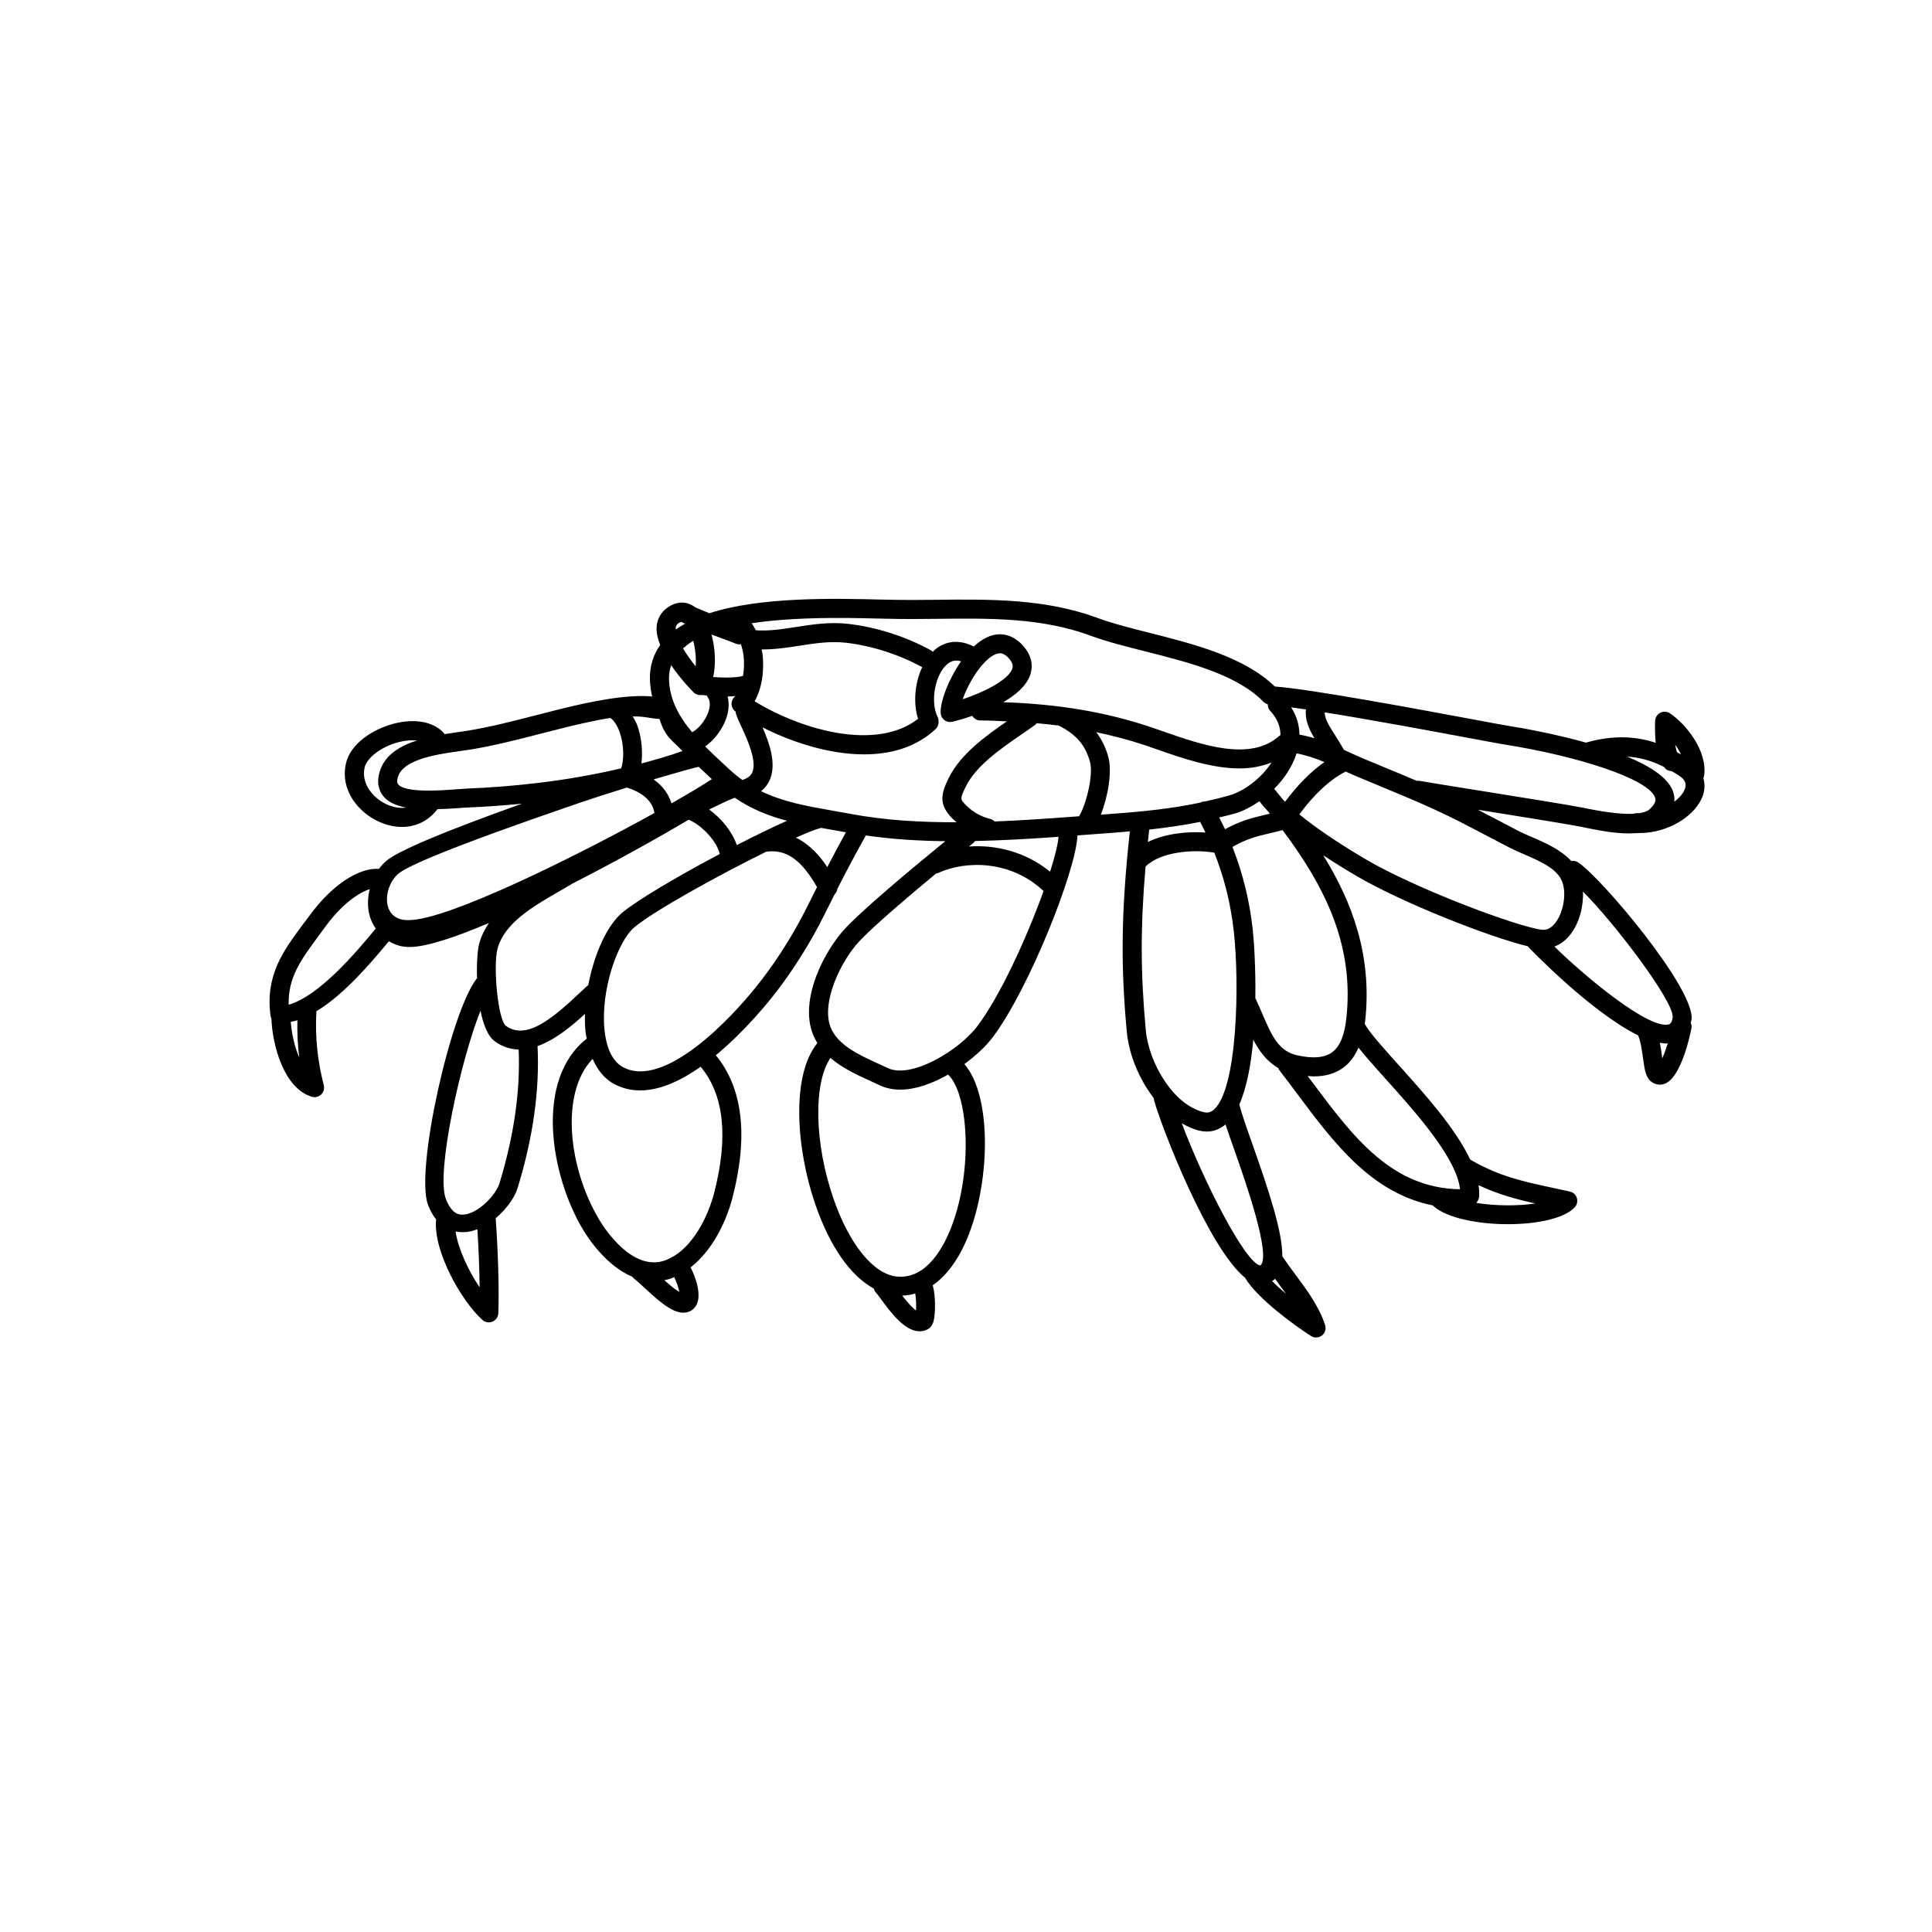 <?xml version="1.0" encoding="UTF-8"?>
<!-- Uploaded to: ICON Repo, www.iconrepo.com, Generator: ICON Repo Mixer Tools -->
<svg fill="#000000" width="800px" height="800px" version="1.1" viewBox="144 144 512 512" xmlns="http://www.w3.org/2000/svg">
 <path d="m595.41 350.2c0.098-0.211 0.188-0.434 0.215-0.68 0.848-6.613-4.801-13.617-9.078-16.48-0.734-0.5-1.672-0.562-2.469-0.188-0.801 0.371-1.344 1.137-1.438 2.012-0.004 0.051-0.188 2.91 0.152 5.992-5.008-1.672-11.004-2.188-18.484-0.055-8.902-2.492-17.652-3.988-20.742-4.473-1.062-0.168-4.387-0.785-8.996-1.648-15.316-2.852-43.586-8.117-52.734-8.746-8.016-7.812-21.25-11.203-32.996-14.172-5.168-1.309-10.051-2.543-14.117-4.047-13.785-5.09-28.535-4.926-42.789-4.762-4.324 0.047-8.012 0.09-14.227-0.059-12.848-0.309-32.184-0.777-45.723 3.617-1.078-0.43-2.301-0.941-3.664-1.527-1.281-0.953-2.551-1.301-3.547-1.301-1.324 0-2.641 0.457-3.91 1.359-1.688 1.199-2.672 2.922-2.84 4.988-0.125 1.547 0.281 3.219 0.938 4.898-1.832 2.59-2.762 5.559-2.727 8.883 0.02 1.672 0.25 3.246 0.594 4.769-6.769-0.637-16.219 1.328-24.07 3.254-2.277 0.559-4.527 1.145-6.781 1.723-6.184 1.594-12.016 3.102-18.219 4.117-0.746 0.121-1.605 0.242-2.551 0.371-1.062 0.145-2.215 0.316-3.406 0.504-0.066-0.098-0.098-0.203-0.172-0.289-2.731-3.027-7.734-3.941-13.355-2.457-5.414 1.43-11.41 5.238-12.59 10.523-1.613 7.227 3.461 13.09 8.852 15.48 2.023 0.902 4.066 1.336 6.004 1.336 3.734 0 7.098-1.648 9.383-4.707 1.754-0.059 3.508-0.117 5.305-0.258 1.047-0.082 1.961-0.156 2.656-0.18 4.309-0.172 9.215-0.5 14.445-1.012-21.32 7.598-32.879 12.574-35.941 15.141-0.727 0.609-1.355 1.344-1.93 2.125-5.441-0.359-12.605 4.379-18.434 12.414l-1.715 2.258c-5.168 6.996-10.051 13.445-8.609 24.297 0.035 0.258 0.125 0.473 0.23 0.68 0.25 6.984 3.246 18.484 10.707 20.758 0.242 0.07 0.488 0.105 0.734 0.105 0.641 0 1.266-0.25 1.742-0.711 0.656-0.629 0.922-1.578 0.695-2.457-1.676-6.488-2.332-13-1.961-19.324 0.004-0.09-0.031-0.172-0.035-0.262 7.344-4.41 14.305-12.621 19.254-18.574 1.555 0.953 3.352 1.527 5.359 1.527h0.152c4.394 0 12.062-2.562 21.004-6.363-1.129 1.668-2.047 3.473-2.594 5.492-0.418 1.531-0.691 5.106-0.57 9.145-6.969 8.699-16.43 50.945-13.004 60.016 0.625 1.648 1.367 2.918 2.16 3.914-0.832 8.375 6.758 21.715 12.293 26.641 0.469 0.418 1.066 0.637 1.676 0.637 0.332 0 0.664-0.066 0.984-0.203 0.898-0.383 1.492-1.246 1.531-2.211 0.277-6.695-0.141-17.703-0.695-25.176 2.852-2.402 5.043-5.516 5.793-7.957 4.156-13.551 5.879-26.082 5.301-37.664 4.672-1.656 9.09-5.336 12.57-8.539-0.047 1.633-0.012 3.234 0.145 4.766 0.066 0.645 0.23 1.184 0.332 1.793-13.961 10.926-9.586 36.355-0.957 50.684 1.676 2.781 6.402 9.637 13.023 12.41 0.133 0.168 0.246 0.348 0.43 0.48 0.75 0.562 1.738 1.48 2.832 2.492 2.769 2.555 5.91 5.457 8.645 6.297 0.605 0.188 1.148 0.262 1.633 0.262 1.945 0 2.953-1.25 3.254-1.707 1.688-2.559 0.246-7.231-1.352-10.297 5.699-4.422 9.41-11.93 11.105-18.469 4.254-16.434 2.715-29.078-4.414-37.754 7.824-6.445 14.148-14.34 16.238-17.07 4.629-6.051 9.078-13.203 12.523-20.152 0.953-1.926 1.848-3.703 2.727-5.438 0.414-0.398 0.656-0.898 0.734-1.449 2.754-5.41 5.18-9.949 7.535-14.137 6.883 0.996 13.926 1.441 21.059 1.516-7.586 6.211-20.402 16.793-26.137 22.707-5.809 5.992-12.664 19.195-8.926 28.512 0.324 0.805 0.715 1.562 1.16 2.273-7.008 8.594-5.633 28.082-0.5 42.895 3.856 11.129 9.305 18.828 15.445 22.168 0.105 0.371 0.266 0.734 0.551 1.043 0.324 0.348 0.789 0.996 1.371 1.785 2.578 3.492 6.281 8.504 10.203 8.504 0.695 0 1.402-0.156 2.106-0.508 1.258-0.629 1.578-1.98 1.676-2.422 0.359-1.516 0.59-6.109-0.277-9.27 3.844-2.664 7.117-7.188 9.559-13.48 5.652-14.551 6.102-36.738-1.176-45.133 3.148-2.309 5.801-4.852 7.461-7.043 9.539-12.582 22.086-44.062 22.516-53.555 0.746-0.055 1.496-0.105 2.242-0.168l6.793-0.504c1.668-0.117 3.234-0.273 4.836-0.406-2.266 20.879-2.484 35.082-0.805 53.125 0.551 5.898 3.184 12.469 7.184 17.633 0.012 0.141-0.012 0.281 0.023 0.422 1.906 7.078 14.469 39.398 24.168 47.148 0.016 0.031 0.016 0.066 0.035 0.098 3.18 5.301 12.762 12.328 17.383 15.305 0.418 0.266 0.891 0.402 1.367 0.402 0.543 0 1.09-0.176 1.543-0.523 0.84-0.648 1.184-1.762 0.852-2.777-1.621-4.949-4.832-9.281-7.941-13.473-1.133-1.527-2.258-3.043-3.281-4.57-0.035-0.051-0.086-0.074-0.121-0.121 0.035-6.508-3.356-16.82-7.914-29.734-1.582-4.484-2.938-8.332-3.477-10.555 1.98-4.504 3.113-10.688 3.691-17.168 1.547 2.992 3.559 5.734 6.613 7.496 0.086 0.191 0.145 0.387 0.277 0.559 1.594 2.055 3.16 4.156 4.727 6.254 9.707 13.004 19.699 26.363 35.988 29.613 0.039 0.047 0.059 0.105 0.105 0.145 3.559 3.203 11.801 4.828 19.758 4.828 7.609 0 14.965-1.48 17.73-4.488 0.609-0.66 0.816-1.598 0.551-2.457-0.266-0.863-0.973-1.508-1.855-1.703l-4.465-0.973c-7.941-1.699-14.207-3.043-21.844-7.445-0.02-0.012-0.047-0.012-0.066-0.02-3.918-8.324-12.047-17.375-18.992-25.094-3.949-4.387-7.68-8.535-8.957-10.855-0.012-0.023-0.035-0.035-0.051-0.059 0.035-0.277 0.105-0.5 0.137-0.781 1.898-17.199-3.426-31.504-11.129-43.902 2.648 1.75 5.543 3.559 8.711 5.426 12.012 7.078 35.207 16.219 45.574 18.723 0.039 0.059 0.055 0.133 0.105 0.188 0.203 0.227 16.449 17.191 29.016 23.367 0.664 1.188 1.047 3.898 1.336 5.93 0.422 3.082 0.711 5.125 2.035 6.242 0.727 0.609 1.57 0.926 2.438 0.926 0.422 0 0.852-0.074 1.27-0.227 4.711-1.719 7.094-14.664 7.113-14.797 0.086-0.5-0.02-0.969-0.207-1.395 0.059-0.293 0.18-0.492 0.223-0.816 1.043-8.133-24.27-38.051-30.133-41.711-0.543-0.336-1.16-0.418-1.742-0.324-2.781-3.047-6.973-4.856-10.516-6.387-1.25-0.539-2.438-1.047-3.465-1.578-1.895-0.977-3.758-1.961-5.606-2.934-1.75-0.922-3.457-1.809-5.164-2.695 10.828 1.738 23.02 3.691 26.988 4.457l1.043 0.207c3.102 0.621 7.664 1.621 11.922 1.621 1.027 0 2.019-0.105 2.988-0.105h0.023c7.41 0 14.941-4.559 16.746-10.184 0.484-1.508 0.422-3.031 0.055-4.383zm-7.473-8.852c0.609 0.832 1.113 1.707 1.547 2.594-0.344-0.203-0.695-0.395-1.047-0.59-0.188-0.496-0.359-1.145-0.5-2.004zm-110.19 14.988c0.648 0.867 1.41 1.758 2.289 2.68 0.168 0.207 0.324 0.414 0.488 0.613-0.43 0.105-0.898 0.223-1.309 0.316-3.43 0.797-6.535 1.594-10.559 3.812-0.484-1.047-1.027-2.086-1.559-3.125 1.371-0.336 2.731-0.625 4.117-1.023 2.102-0.598 4.359-1.762 6.531-3.273zm6.812 0.133c-0.215-0.211-0.395-0.418-0.594-0.625-0.762-0.941-1.527-1.875-2.293-2.797 2.648-2.656 4.82-5.879 5.926-9.391 2.527 0.469 4.988 1.289 7.391 2.301-3.629 2.512-7.168 6.137-10.43 10.512zm3.809-17.785c-0.023-2.586-0.777-5.004-2.191-7.219 1.199 0.156 2.508 0.336 3.918 0.543-0.324 2.676 0.777 5.199 2.262 7.644-1.293-0.406-2.625-0.723-3.988-0.969zm-110.77-30.742c6.293 0.156 10.031 0.109 14.402 0.059 14.438-0.172 28.074-0.316 40.984 4.453 4.312 1.594 9.324 2.856 14.625 4.195 11.359 2.871 24.242 6.133 31.191 13.312 0.336 0.348 0.746 0.574 1.184 0.691-0.02 0.648 0.207 1.305 0.691 1.812 1.777 1.875 2.644 4 2.66 6.344-0.07 0.051-0.156 0.07-0.223 0.133-7.668 6.984-20.496 2.504-30.809-1.098l-3.215-1.109c-12.16-4.098-24.832-6.168-39.223-6.641 3.309-1.91 6.191-4.344 7.18-7.34 0.613-1.867 0.75-4.734-2.074-7.801-2.188-2.367-4.457-2.867-5.984-2.867-2.316 0-4.637 1.133-6.922 3.246-3.75-1.895-7.512-1.641-10.504 1.023-0.133 0.117-0.23 0.277-0.359 0.398-0.152-0.141-0.289-0.297-0.48-0.402-6.621-3.656-14.402-6.152-21.926-7.019-4.914-0.562-9.492 0.152-13.922 0.84-3.703 0.578-7.215 1.113-10.594 0.848-0.316-0.68-0.691-1.281-1.082-1.859 7.32-1.098 15.438-1.395 22.723-1.395 4.309-0.004 8.309 0.09 11.676 0.176zm47.07 28.383c4.644 2.414 6.938 5.094 8.184 9.562 0.934 3.359-0.867 10.977-2.875 14.43-7.418 0.551-14.902 1.094-22.359 1.387-0.324-0.316-0.707-0.578-1.18-0.684-2.309-0.52-4.555-1.77-6.332-3.527-1.727-1.715-1.734-1.809-0.137-5.09 2.66-5.473 9.387-10.098 14.785-13.809 1.25-0.855 2.438-1.676 3.531-2.469 0.18-0.133 0.301-0.309 0.434-0.473 2 0.18 3.981 0.383 5.914 0.645 0.016 0.008 0.02 0.02 0.035 0.027zm-61.43 37.465c-1.875-2.836-4.586-6-8.316-7.801 2.949-1.316 5.289-2.242 6.656-2.594 0.797 0.141 1.578 0.281 2.387 0.422 1.371 0.242 2.781 0.492 4.207 0.754-1.574 2.848-3.199 5.883-4.934 9.219zm-23.98-5.828c-1.195-3.551-4.055-7.074-7.34-9.441 2.82-1.395 5.168-2.484 6.785-3.117 4.445 3.027 9.027 4.84 13.871 6.106-3.84 1.707-8.477 3.965-13.316 6.453zm-22.043-17.406c0.242-0.07 0.48-0.141 0.715-0.211 0.629-0.188 1.254-0.363 1.879-0.555 3.965-1.168 7.394-2.125 9.355-2.578 1.113 1.062 2.227 2.102 3.324 3.117l0.16 0.152c-2.523 1.664-6.188 3.863-10.691 6.422-0.812-2.555-2.383-4.68-4.742-6.348zm70.094-16.074c-11.039 8.664-30.91 2.973-43.316-4.629 1.848-3.289 2.644-7.934 2.066-12.676-0.047-0.379-0.156-0.707-0.223-1.066 3.32 0.023 6.613-0.453 9.824-0.957 4.098-0.641 8.328-1.301 12.566-0.816 6.781 0.785 14.09 3.129 20.066 6.422 0.035 0.02 0.074 0.012 0.109 0.031-1.957 4.164-2.453 9.5-1.094 13.691zm-54.301-11.062c0.766-3.5 0.523-7.707-0.457-11.273 0.902 0.344 1.758 0.66 2.555 0.953 1.344 0.492 2.578 0.945 3.914 1.492 0.312 0.125 0.629 0.188 0.945 0.188 0.133 0 0.242-0.09 0.371-0.109 0.312 0.961 0.578 1.988 0.715 3.129 0.223 1.84 0.125 3.637-0.133 5.309-1.645 0.535-5.141 0.523-7.91 0.312zm-5.277-9.602c0.543 2.188 0.801 4.629 0.629 6.769-1.246-1.516-2.402-3.16-3.352-4.746 0.824-0.723 1.684-1.426 2.723-2.023zm8.281 21.684c1.117-2.481 1.34-4.836 0.82-6.926 0.66-0.004 1.305-0.051 1.949-0.098-0.066 0.07-0.105 0.191-0.172 0.258-0.527 0.527-0.801 1.27-0.73 2.016 0.07 0.746 0.469 1.426 1.094 1.848h0.004c0.016 0.191 0 0.379 0.059 0.562 0.258 0.816 0.781 1.984 1.414 3.359 1.57 3.41 4.195 9.113 2.934 12.113-0.238 0.57-0.746 1.391-2.371 1.969-0.086 0.031-0.145 0.102-0.227 0.137-1.168-0.84-2.332-1.762-3.477-2.832l-1.395-1.293c-1.703-1.578-3.414-3.16-5.043-4.797 2.168-1.488 4.09-3.981 5.141-6.316zm33.613 24.223c-1.633-0.309-3.231-0.586-4.793-0.855-7.211-1.266-13.395-2.394-19.125-5.195 1.02-0.836 1.809-1.848 2.324-3.074 1.785-4.227-0.098-9.594-1.945-13.836 7.828 3.961 17.68 7.152 26.914 7.152 7.082 0 13.809-1.879 18.973-6.731 0.562-0.527 0.797-1.254 0.754-1.977 0.012-0.406-0.035-0.82-0.238-1.211-1.996-3.93-0.746-11.059 2.418-13.875 0.781-0.695 1.961-1.422 3.793-0.871-3.301 4.719-5.535 10.602-5.414 13.672 0.023 0.734 0.371 1.422 0.945 1.879 0.449 0.359 1.004 0.543 1.566 0.543 0.156 0 0.316-0.016 0.473-0.047 0.066-0.012 2.363-0.539 5.402-1.582 0.441 0.711 1.199 1.211 2.102 1.211 2.445 0 4.727 0.141 7.062 0.238-5.688 3.926-12.363 8.75-15.422 15.035-1.934 3.981-2.902 6.887 1.125 10.867 0.309 0.301 0.645 0.559 0.969 0.836-9.531 0.031-18.922-0.508-27.883-2.18zm29.488-30.41c1.074-2.996 3.16-7.027 5.785-9.758 1.512-1.566 2.961-2.43 4.098-2.43 0.281 0 1.133 0 2.281 1.25 1.41 1.527 1.117 2.422 0.992 2.805-1.047 3.18-8.051 6.441-13.156 8.133zm-75.316-20.148c0.324-0.23 0.59-0.316 0.828-0.359 0.098 0.055 0.168 0.141 0.273 0.191 0.242 0.105 0.43 0.18 0.66 0.281-0.855 0.48-1.676 0.984-2.434 1.531 0-0.105-0.066-0.246-0.055-0.348 0.035-0.578 0.25-0.957 0.727-1.297zm4.004 18.309c0.473 0.473 1.113 0.734 1.777 0.734 0.109 0 0.227-0.004 0.344-0.02 0.023 0 0.047-0.02 0.07-0.023 0.383 0.055 0.828 0.105 1.34 0.16 0.07 0.145 0.105 0.309 0.211 0.441 1.062 1.441 0.387 3.527-0.109 4.641-1.176 2.637-3.117 4.238-4.031 4.625-3.5-4.188-6.051-8.77-6.109-14.258-0.016-1.258 0.207-2.41 0.574-3.496 2.492 3.676 5.375 6.637 5.934 7.195zm-9.09 7.035h0.051c1.551 5.039 3.668 5.848 6.082 8.52-3.566 1.316-7.199 2.293-10.852 3.301 0.352-3.094 0.074-6.711-1.008-9.84-0.367-1.055-0.82-1.754-1.309-2.609 2.688-0.172 5.188 0.629 7.035 0.629zm-72.113 22.711c-3.688-1.637-6.926-5.523-5.981-9.777 0.594-2.656 4.445-5.562 8.961-6.75 1.789-0.469 3.477-0.609 4.914-0.457-4.348 1.391-8.219 3.641-9.68 7.703-1.223 3.402-0.316 5.644 0.664 6.926 1.316 1.723 3.516 2.644 6.152 3.16-1.723 0.238-3.516-0.133-5.031-0.805zm21.102-4.238c-0.746 0.031-1.723 0.105-2.848 0.191-3.691 0.293-13.516 1.055-15.371-1.371-0.324-0.422-0.297-1.152 0.07-2.168 1.637-4.559 10.852-5.828 16.363-6.59 0.988-0.137 1.891-0.262 2.672-0.387 6.422-1.055 12.645-2.66 18.668-4.211 2.227-0.574 4.465-1.152 6.723-1.703 2.5-0.613 7.047-1.723 11.766-2.481 0.969 0.672 1.863 1.996 2.488 3.809 1.211 3.488 1.117 7.336 0.395 9.539-15.012 3.574-29.859 4.934-40.926 5.371zm-44.391 71.254c-1.27-2.832-2.019-6.422-2.258-9.426 0.586-0.117 1.176-0.258 1.758-0.441-0.062 3.269 0.055 6.523 0.5 9.867zm-2.809-13.965c-0.18-7.266 3.273-11.949 7.879-18.176l1.738-2.371c4.363-6.016 8.82-9.105 11.863-10.086-0.656 2.664-0.637 5.465 0.227 7.812 0.344 0.934 0.816 1.82 1.371 2.644-5.566 6.695-14.992 17.805-23.078 20.176zm32.035-22.445c-2.856 0.16-4.805-1.043-5.594-3.176-1.074-2.906 0.137-7.023 2.699-9.168 2.117-1.773 12.105-6.449 47.711-18.645l1.238-0.418c2.519-0.863 6.856-2.258 11.559-3.715 5.523 1.805 6.902 4.57 7.285 6.742-21.449 11.887-54.766 28.285-64.898 28.379zm18.57 97.316c-3.062-4.504-5.738-10.379-6.375-14.785 0.656 0.125 1.281 0.18 1.816 0.18h0.281c1.25 0 2.484-0.324 3.688-0.777 0.305 4.789 0.535 10.449 0.59 15.383zm5.246-27.516c-0.945 3.098-5.769 8.137-9.68 8.262-0.746 0.035-2.906 0.086-4.535-4.223-2.629-6.961 4.012-36.934 9.203-49.812 0.734 3.672 1.953 6.828 3.879 8.176 2.039 1.438 4.137 2.051 6.231 2.106 0.461 10.844-1.195 22.738-5.098 35.492zm23.527-52.578c-0.75 0.664-1.578 1.445-2.469 2.281-7.098 6.672-13.91 12.344-19.297 8.57-2.188-1.547-3.477-16.008-2.262-20.484 1.855-6.832 9.406-11.195 16.066-15.039 1.012-0.586 2-1.152 2.949-1.719 0.277-0.168 0.625-0.367 0.938-0.551 11.273-5.762 22.363-11.945 30.449-16.715 0.098-0.051 0.195-0.102 0.293-0.152 3.629 1.543 7.543 5.914 8.191 9.078-10.844 5.75-21.68 12.102-25.77 15.488-4.133 3.422-7.527 11.125-9.062 19.227 0 0.008-0.016 0.008-0.027 0.016zm24.148 81.328c-1.152-0.672-2.621-1.906-3.969-3.113 0.613-0.133 1.23-0.262 1.855-0.484 0.262-0.098 0.492-0.246 0.75-0.352 0.629 1.285 1.16 2.828 1.363 3.949zm9.223-26.223c-1.523 5.871-5.094 13.227-10.48 16.625-0.137 0.047-0.25 0.137-0.383 0.207-0.691 0.406-1.402 0.777-2.152 1.043-8.594 3.023-15.973-8.367-17.367-10.68-8.184-13.582-10.566-33.621-1.82-42.727 1.32 2.996 3.195 5.32 5.734 6.664 2.203 1.168 4.504 1.684 6.856 1.684 5.32 0 10.887-2.644 16.051-6.266 6.168 7.383 7.406 18.59 3.562 33.449zm12.699-56.625c-4.328 5.652-10.855 12.887-17.633 18-6.793 5.129-13.828 8.133-19.16 5.305-3.449-1.832-4.602-6.387-4.957-9.879-1.074-10.555 3.492-23.547 7.992-27.277 5.273-4.367 22.035-13.648 34.867-19.973 5.266-0.73 9.352 2.141 13.461 9.391-0.832 1.637-1.664 3.289-2.555 5.094-3.312 6.68-7.578 13.543-12.016 19.34zm40.812 87.781c-0.875-0.641-2.106-1.977-3.672-3.965 1.188-0.031 2.344-0.23 3.465-0.543 0.207 1.297 0.285 3.133 0.207 4.508zm9.305-22.004c-2 5.148-6.5 13.719-14.309 13-6.191-0.551-12.656-8.453-16.871-20.633-5.133-14.816-5.332-30.711-0.805-37.309 3.168 2.719 7.164 4.551 10.641 6.133l2.352 1.09c1.715 0.816 3.57 1.176 5.516 1.176 4.133 0 8.586-1.668 12.656-3.981 5.324 4.856 6.75 25.262 0.82 40.523zm6.973-53.402c-4.941 6.523-17.578 14.102-23.801 11.133l-2.43-1.129c-5.055-2.301-10.781-4.918-12.672-9.633-2.641-6.578 2.805-17.906 7.871-23.129 4.301-4.438 12.914-11.738 20.078-17.672 0.156-0.035 0.316-0.035 0.469-0.105 7.594-3.465 19.422-3.324 28 4.762-4.359 12.145-11.488 27.824-17.516 35.773zm19.246-40.895c-6.59-5.344-14.418-7.168-21.504-6.676l1.246-1.023c0.152-0.121 0.238-0.281 0.352-0.43 7.371-0.16 14.781-0.59 22.148-1.117-0.172 2.008-0.977 5.266-2.242 9.246zm15.957-15.305-2.504 0.188c1.906-4.84 3.043-11.453 1.965-15.352-0.707-2.535-1.785-4.629-3.18-6.504 4.402 0.945 8.73 2.051 12.965 3.473l3.16 1.094c6.5 2.273 14.426 5.039 21.859 5.039 2.941 0 5.789-0.516 8.465-1.582-2.762 4.273-7.359 7.637-11.141 8.715-2.176 0.625-4.301 1.129-6.434 1.602-0.418 0-0.832 0.066-1.223 0.289-0.012 0.004-0.016 0.016-0.023 0.02-7.555 1.598-15.051 2.383-23.91 3.019zm23.816 2.106c0.5 0.938 0.945 1.875 1.402 2.816-4.848-0.336-10.672 0.266-15.254 2.504 0.109-1.09 0.215-2.16 0.344-3.285 4.621-0.5 9.082-1.148 13.508-2.035zm-14.473 11.844c3.773-3.844 12.551-4.699 18.227-3.68 2.59 6.559 4.324 13.355 5.16 20.863 1.508 13.504 1.027 41.621-5.266 47.211-0.82 0.727-1.621 0.938-2.656 0.691-8.062-1.883-14.59-12.973-15.406-21.754-1.395-15.031-1.438-27.375-0.059-43.332zm37.242 113.24c-1.355-1.145-2.613-2.293-3.691-3.391 0.277-0.18 0.543-0.371 0.785-0.609 0.434 0.594 0.84 1.188 1.281 1.785 0.543 0.734 1.086 1.473 1.625 2.215zm-6.82-7.519c-4.106-0.68-15.246-22.793-20.809-37.68 1.496 0.852 3.047 1.566 4.711 1.953 0.656 0.152 1.301 0.227 1.93 0.227 1.797 0 3.465-0.672 4.941-1.883 0.672 2.031 1.496 4.379 2.398 6.938 2.695 7.641 9.859 27.93 6.828 30.445zm72.859-16.441c-4.629 0.695-10.652 0.664-15.617-0.152 0.18-0.266 0.379-0.523 0.52-0.828 0.125-0.277 0.203-0.574 0.223-0.883 0.059-0.969-0.02-1.969-0.168-2.984 5.164 2.406 9.953 3.711 15.043 4.848zm-39.945-33.328c8.148 9.055 19.121 21.25 20 29.562-18.172-0.281-28.359-13.93-39.125-28.344-0.418-0.562-0.848-1.113-1.266-1.676 0.555 0.047 1.125 0.105 1.648 0.105 3.074 0 5.629-0.746 7.727-2.254 1.77-1.266 3.109-3.066 4.106-5.356 1.805 2.262 4.141 4.887 6.91 7.961zm-10.137-15.625c-0.5 4.519-1.75 7.438-3.812 8.918-2.004 1.441-5.008 1.688-9.191 0.766-4.781-1.055-6.606-4.816-9.191-10.863-0.574-1.34-1.152-2.699-1.793-4.027-0.031-0.059-0.086-0.102-0.117-0.156 0.105-8.051-0.344-15.184-0.695-18.34-0.875-7.848-2.684-14.965-5.371-21.836 3.641-2.09 6.316-2.793 9.742-3.582 1.074-0.246 2.203-0.516 3.422-0.836 0.039-0.012 0.07-0.039 0.105-0.055 11.965 15.941 18.973 31.285 16.902 50.012zm83.738 10.48c-0.047-0.312-0.09-0.621-0.125-0.902-0.145-1.055-0.316-2.144-0.516-3.223 0.625 0.105 1.25 0.211 1.824 0.211 0.102 0 0.188-0.035 0.281-0.039-0.465 1.434-0.973 2.852-1.465 3.953zm2.754-10.922c-0.211 1.672-0.781 1.844-0.992 1.91-5.082 1.543-21.996-12.402-30.34-20.602 1.598-0.621 3.074-1.691 4.297-3.293 2.316-3.047 3.441-7.352 3.258-11.297 8.656 8.695 24.078 29.09 23.777 33.281zm-43.168-44.879c1.117 0.578 2.414 1.137 3.777 1.727 4.082 1.758 8.699 3.754 10.066 7.148 1.246 3.082 0.453 8.105-1.723 10.969-1.062 1.402-2.254 2.019-3.559 1.891-6.492-0.742-33.547-10.898-46.738-18.676-7.336-4.324-13.219-8.324-17.59-11.898 3.875-5.285 8.137-9.266 12.293-11.352 0.816 0.371 1.637 0.754 2.418 1.082l6.379 2.656c5.098 2.109 10.203 4.223 15.062 6.465 4.812 2.215 9.254 4.559 13.965 7.043 1.867 0.969 3.734 1.957 5.648 2.945zm19.484-10.598c-4.074-0.785-16.449-2.766-27.367-4.519-7.125-1.145-13.492-2.16-16.133-2.625-0.211-0.035-0.418 0-0.629 0.02-2.68-1.145-5.391-2.273-8.105-3.394l-6.348-2.641c-1.18-0.5-2.394-1.059-3.648-1.637-0.398-0.18-0.82-0.367-1.223-0.555-0.672-1.238-1.406-2.453-2.172-3.629-1.496-2.293-2.988-4.629-2.891-6.301 12.402 1.984 28.965 5.066 38.578 6.863 4.684 0.871 8.062 1.5 9.141 1.672 18.355 2.875 38.273 8.957 39.852 14.156 0.098 0.312 0.383 1.266-1.508 3.008-0.57 0.523-1.512 0.816-2.606 1.004-0.203 0-0.398 0.023-0.598 0.016-0.379-0.031-0.73 0.035-1.055 0.16-4.188 0.203-9.859-0.906-12.219-1.375zm26.973-5.137c-0.387 1.199-1.414 2.438-2.836 3.523 0.07-0.918-0.055-1.742-0.262-2.434-1.148-3.785-6.086-6.941-12.27-9.512 3.734 0.227 6.922 1.289 9.793 2.742 0.191 0.211 0.348 0.48 0.562 0.641 0.438 0.324 0.961 0.449 1.48 0.469 0.609 0.352 1.215 0.715 1.793 1.09 2.102 1.332 2.031 2.562 1.738 3.481z"/>
</svg>